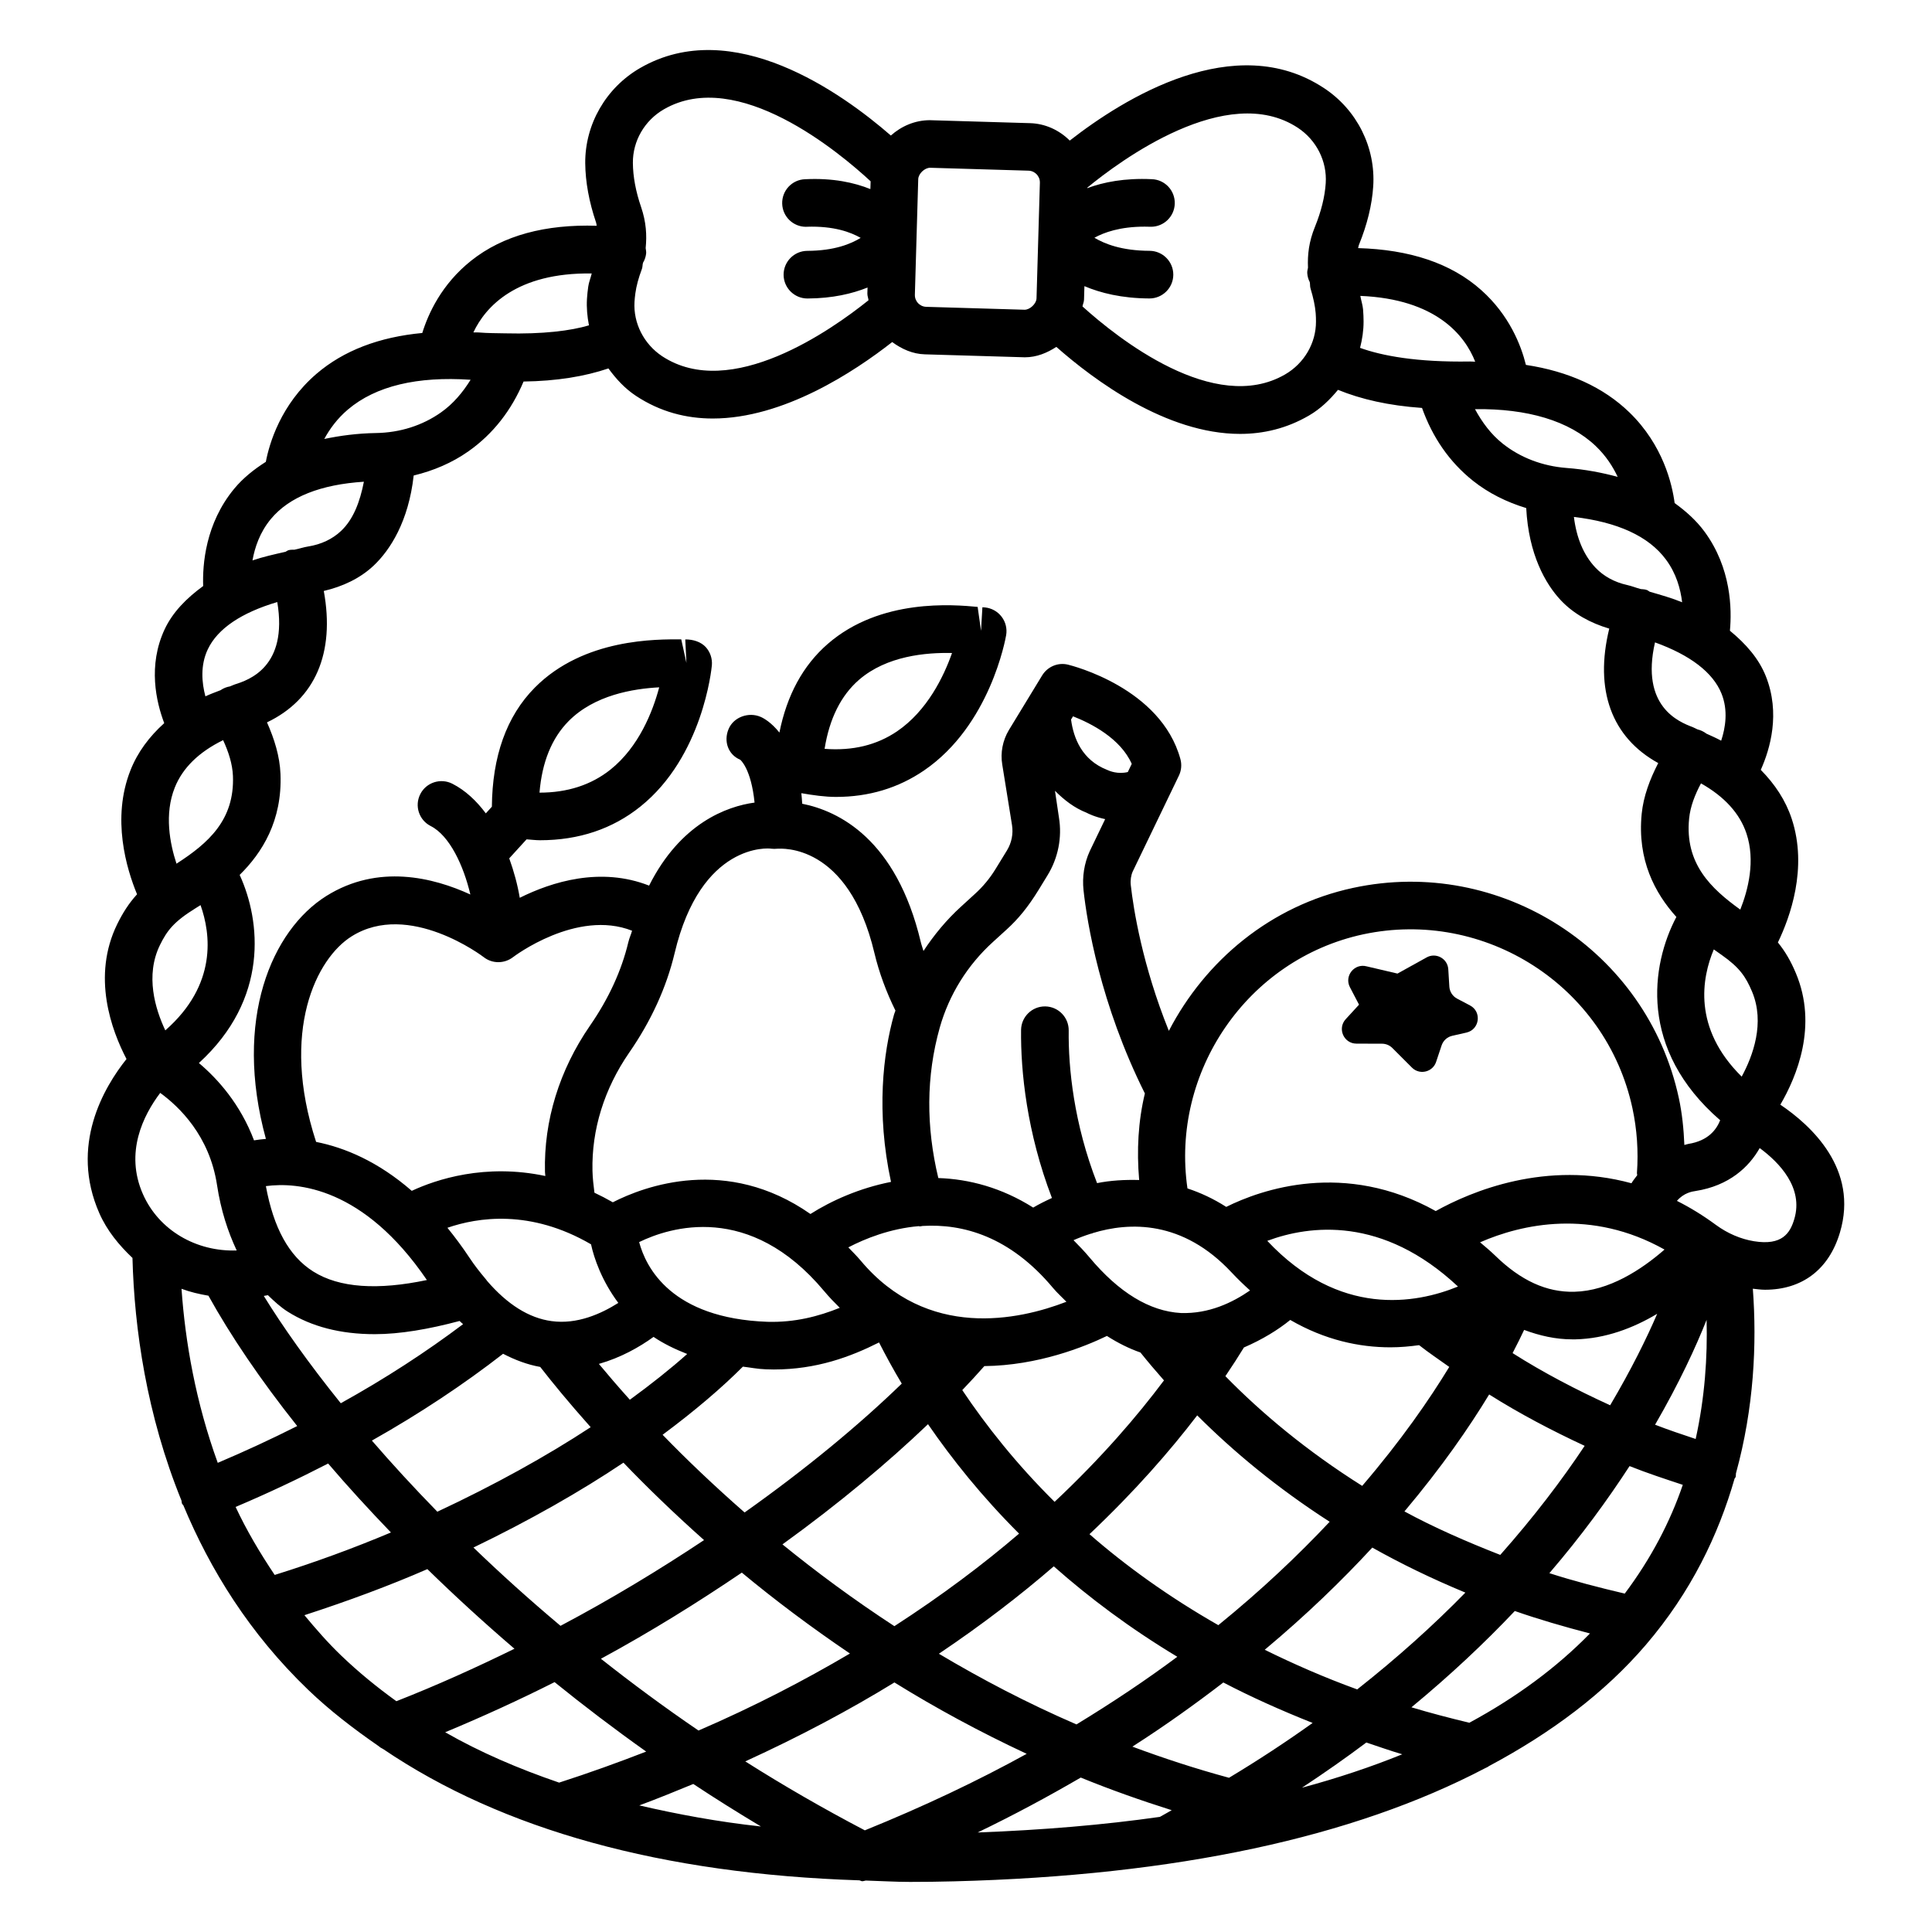 <?xml version="1.0" encoding="UTF-8"?>
<!-- Uploaded to: ICON Repo, www.svgrepo.com, Generator: ICON Repo Mixer Tools -->
<svg fill="#000000" width="800px" height="800px" version="1.1" viewBox="144 144 512 512" xmlns="http://www.w3.org/2000/svg">
 <g>
  <path d="m615.81 436.75c4.367-7.488 9.969-20.953 4.109-34.863-1.328-3.172-2.82-5.746-4.758-8.129 3.184-6.59 7.984-19.68 3.664-32.773-1.621-4.902-4.461-9.176-8.199-12.965 2.465-5.504 5.262-14.973 1.336-24.824-1.84-4.633-5.25-8.543-9.516-12.047 0.531-5.68 0.383-16.582-6.727-26.254-2.156-2.941-4.891-5.387-7.922-7.578-0.656-5.008-3.062-15.371-11.98-24.023-6.875-6.664-16.133-10.875-27.434-12.594-1.277-5.168-4.371-13.16-11.82-19.809-8.027-7.18-19.074-10.754-32.648-11.141 0.125-0.352 0.074-0.508 0.23-0.895 2.172-5.34 3.449-10.543 3.773-15.469 0.676-10.328-4.324-20.305-13.055-26.047-23.617-15.586-52.984 2.695-67.363 13.914-2.844-2.828-6.562-4.512-10.57-4.617l-26.016-0.77c-0.152-0.016-0.309-0.016-0.477-0.016-3.977 0-7.57 1.59-10.352 4.066-12.879-11.207-41.883-32.062-66.445-17.891-9.051 5.234-14.625 14.902-14.547 25.23 0.047 4.957 1.016 10.238 2.863 15.688 0.133 0.387 0.074 0.539 0.176 0.887-13.582-0.422-24.812 2.527-33.238 9.227-7.875 6.246-11.418 14.102-12.984 19.184-11.387 1.074-20.828 4.625-28.086 10.863-9.406 8.113-12.426 18.32-13.375 23.285-3.156 2.012-6.031 4.293-8.359 7.102-7.66 9.242-8.441 20.117-8.246 25.816-4.461 3.25-8.094 6.953-10.211 11.465-4.484 9.605-2.246 19.227-0.109 24.867-3.957 3.566-7.043 7.672-8.941 12.477-5.07 12.793-1.059 26.113 1.738 32.879-2.219 2.438-3.812 4.988-5.234 7.867-6.836 13.914-1.52 28.199 2.438 35.785-6.031 7.562-15.094 22.949-7.195 40.875 2.051 4.648 5.215 8.465 8.777 11.84 0.496 18.781 3.742 41.574 12.988 64.305 0.07 0.281 0.043 0.562 0.152 0.836 0.07 0.18 0.258 0.254 0.344 0.422 7.106 17.035 17.508 33.945 33.121 48.93 5.633 5.406 11.906 10.227 18.477 14.773 0.43 0.375 0.848 0.641 1.355 0.887 31.664 21.449 73.93 33.09 126.19 34.793 0.27 0.035 0.492 0.234 0.77 0.234 0.312 0 0.625-0.133 0.938-0.18 3.914 0.109 7.688 0.363 11.715 0.363 3.832 0 7.711-0.047 11.652-0.152 58.984-1.508 105.85-11.684 140.69-29.945 0.371-0.211 0.75-0.305 1.07-0.586 16.617-8.859 30.695-19.422 41.555-32.086 12.031-14.031 19.27-29.176 23.566-44.133 0.059-0.148 0.215-0.215 0.262-0.371 0.102-0.332 0.051-0.66 0.094-0.996 4.777-17.359 5.57-34.328 4.473-48.934 1.09 0.117 2.195 0.273 3.223 0.273 9.82 0 16.934-5.34 19.855-15.148 5.035-16.852-7.652-28.402-15.789-33.898zm-7.5-29.969c3.477 8.266 0.23 17.055-2.742 22.535-13.07-12.883-10.543-26.23-7.391-33.711 0.738 0.539 1.445 1.031 2.094 1.477 4.762 3.344 6.391 5.789 8.039 9.699zm-1.477-41.898c2.41 7.227 0.438 14.93-1.637 20.172-7.727-5.559-14.758-12.156-13.559-24.141 0.312-3.18 1.523-6.277 3.141-9.312 6.223 3.516 10.273 7.953 12.055 13.281zm-6.621-37.082c1.797 4.434 1.059 9.035-0.082 12.488-1.238-0.672-2.606-1.273-3.957-1.887-0.012-0.008-0.016-0.02-0.023-0.027-0.707-0.535-1.492-0.883-2.305-1.082-0.457-0.188-0.812-0.434-1.281-0.609-3.641-1.375-13.863-5.457-9.973-22.445 9.332 3.367 15.367 7.973 17.621 13.562zm-14.73-35.527c2.754 3.699 3.875 7.793 4.301 11.332-2.594-1.07-5.598-1.93-8.602-2.797-0.262-0.141-0.461-0.352-0.746-0.453-0.535-0.195-1.07-0.195-1.605-0.246-1.266-0.328-2.293-0.781-3.629-1.078-3.34-0.738-6.234-2.324-8.375-4.586-3.156-3.344-5.035-7.883-5.727-13.453 11.465 1.352 19.77 5.051 24.383 11.281zm-18.594-30.062c2.742 2.613 4.551 5.481 5.816 8.164-4.16-1.121-8.605-1.988-13.574-2.363-6.359-0.492-12.223-2.727-16.918-6.465-3.098-2.469-5.422-5.621-7.324-9.117 13.875-0.195 24.988 3.086 32 9.781zm-61.664-36.223c-0.09-1.098-0.523-2.426-0.723-3.574 20.004 0.836 27.676 10.395 30.441 17.438-0.477 0.012-0.883-0.07-1.363-0.055-14.176 0.23-23.324-1.516-29.148-3.609 0.578-2.266 0.934-4.602 0.93-6.981 0-1.016-0.047-2.078-0.137-3.219zm-73.949-2.555 0.105-3.602c4.242 1.801 9.879 3.227 17.211 3.262h0.031c3.465 0 6.297-2.816 6.312-6.281 0.016-3.477-2.801-6.324-6.281-6.344-7.422-0.027-11.91-1.848-14.625-3.465 2.586-1.41 6.742-2.941 13.332-2.941 0.555 0 1.23 0.031 1.664 0.031 3.387 0 6.188-2.695 6.297-6.098 0.121-3.477-2.602-6.402-6.082-6.512-7.199-0.34-12.828 0.785-17.102 2.379l0.004-0.133c8.52-7.012 37.012-28.234 55.797-15.867 4.941 3.262 7.773 8.883 7.391 14.684-0.23 3.586-1.199 7.465-2.848 11.547-1.613 3.926-2.004 7.418-1.852 10.84-0.078 0.469-0.227 0.918-0.195 1.414 0.051 0.871 0.285 1.676 0.66 2.394 0.129 0.559 0.027 1.125 0.203 1.684 0.77 2.555 1.215 4.648 1.371 6.574 0.062 0.77 0.078 1.492 0.078 2.219 0.016 5.695-3.109 11.051-8.16 13.992-18.746 10.883-44.445-9.625-53.715-18 0.086-0.609 0.383-1.145 0.402-1.777zm-43.934-31.957c0.047-1.445 1.695-3.016 3.141-3.016h0.062l26.031 0.77c1.109 0.031 1.816 0.629 2.156 0.969 0.324 0.355 0.879 1.109 0.848 2.219l-0.891 30.648c-0.047 1.461-1.801 3.062-3.203 3.016l-26.016-0.77h-0.016c-1.109-0.031-1.816-0.629-2.156-0.969-0.324-0.355-0.879-1.109-0.848-2.219zm-67.391-18.516c19.52-11.273 46.664 11.57 54.773 19.086l-0.062 2.062c-4.254-1.715-9.906-2.977-17.289-2.613-3.477 0.109-6.203 3.031-6.082 6.512 0.105 3.402 2.91 6.098 6.297 6.098 0.062 0 0.141 0 0.215-0.016 7.207-0.238 11.621 1.441 14.289 2.949-2.617 1.602-6.961 3.414-14.148 3.441-3.477 0.016-6.297 2.863-6.281 6.344 0.016 3.465 2.848 6.281 6.312 6.281h0.031c6.66-0.031 11.852-1.285 15.902-2.906l-0.047 1.566c-0.023 0.629 0.246 1.191 0.301 1.809-9.738 7.816-36.52 26.789-54.684 14.828-4.863-3.234-7.664-8.773-7.328-14.395 0.047-0.707 0.109-1.461 0.23-2.293 0.262-1.941 0.832-4.035 1.723-6.418 0.207-0.551 0.141-1.113 0.301-1.664 0.426-0.715 0.719-1.52 0.824-2.398 0.062-0.516-0.059-0.996-0.121-1.488 0.34-3.394 0.148-6.879-1.203-10.855-1.434-4.172-2.156-8.113-2.184-11.715-0.051-5.812 3.102-11.262 8.23-14.215zm-19.137 43.512c-0.27 1.133-0.777 2.383-0.922 3.469-0.168 1.125-0.262 2.156-0.34 3.25-0.141 2.379 0.082 4.731 0.527 7.027-4.836 1.441-12.207 2.371-22.168 2.121h-0.012c-2.332-0.059-4.449-0.02-7.113-0.238-0.469-0.039-0.867 0.016-1.332-0.016 3.215-6.844 11.465-15.895 31.359-15.613zm-18.062 28.637c8.785-0.121 16.219-1.348 22.488-3.473 2.012 2.762 4.336 5.309 7.273 7.254 6.481 4.297 13.422 6.019 20.379 6.019 18.746 0 37.504-12.391 47.551-20.262 2.543 1.863 5.434 3.168 8.648 3.254l26.016 0.77c0.152 0.016 0.309 0.016 0.477 0.016 3.129 0 5.898-1.156 8.359-2.758 9.988 8.805 29.141 23.059 48.684 23.059 6.156 0 12.344-1.414 18.285-4.879 3.039-1.766 5.5-4.168 7.668-6.797 6.109 2.492 13.395 4.172 22.273 4.797 2.766 7.758 7.219 14.289 13.5 19.301 4.16 3.305 8.965 5.672 14.113 7.234 0.629 12.223 5.074 20.09 9.176 24.445 3.402 3.606 7.887 6.043 12.828 7.5-3.981 16.262 0.609 28.828 12.98 35.633-2.231 4.328-3.914 8.777-4.383 13.438-1.215 12.238 3.523 21.059 9.191 27.34-6.719 12.719-10.09 35.105 11.605 53.875-0.934 2.359-3.055 5.438-8.465 6.281-0.359 0.059-0.672 0.203-1.023 0.277-0.172-4.176-0.582-8.34-1.469-12.453-8.449-39.145-47.273-64.113-86.34-55.676-21.848 4.707-39.129 19.254-48.809 37.883-7.012-17.383-9.375-32.25-10.086-38.625-0.141-1.309 0.062-2.617 0.523-3.633l12.223-25.367c0.664-1.371 0.801-2.941 0.402-4.402-5.156-18.871-28.77-24.766-29.77-25.016-2.664-0.664-5.434 0.508-6.867 2.848l-8.82 14.484c-1.648 2.754-2.277 6.004-1.754 9.145l2.586 16.039c0.367 2.309-0.109 4.695-1.34 6.711l-3.031 4.941c-1.508 2.465-3.356 4.695-5.527 6.648l-3.617 3.309c-3.848 3.496-7.133 7.477-9.949 11.75-0.219-0.777-0.52-1.551-0.703-2.332-6.508-27.422-21.863-34.781-31.434-36.691-0.074-0.938-0.117-1.926-0.227-2.793 3.137 0.539 6.238 0.988 9.188 0.988 8.699 0 16.516-2.356 23.336-7.019 17.504-11.961 21.582-34.883 21.75-35.852 0.293-1.723-0.141-3.496-1.199-4.879-1.062-1.402-2.648-2.277-4.387-2.465-0.094 0-0.617-0.047-0.707-0.047l-0.367 6.25-0.891-6.344c-6.344-0.602-25.738-2.324-39.684 9.773-6.606 5.715-10.871 13.641-12.852 23.527-2.137-2.688-4.184-3.824-4.957-4.148-3.156-1.387-7.203 0.016-8.527 3.25-1.34 3.215-0.109 6.758 3.094 8.098 0.039 0.027 2.883 2.305 3.805 11.355-7.34 1-19.625 5.445-27.949 22.008-12.867-5.059-25.797-1-34.277 3.227-0.578-3.438-1.539-6.988-2.789-10.453l4.594-5.039c1.184 0.078 2.406 0.238 3.559 0.238 10.297 0 19.227-3 26.613-8.93 16.531-13.27 18.84-36.453 18.934-37.422 0.152-1.77-0.43-3.523-1.617-4.832-1.277-1.387-3.356-2.062-5.434-2.031l0.309 6.234-1.371-6.25c-6.359-0.031-25.828-0.34-38.82 12.793-7.527 7.598-11.254 18.273-11.367 31.555l-1.605 1.758c-2.488-3.332-5.438-6.113-8.902-7.867-3.062-1.539-6.883-0.355-8.465 2.769-1.586 3.109-0.34 6.894 2.769 8.465 4.992 2.531 8.695 10.461 10.5 18.137-9.793-4.496-24.449-8.203-38.176 0.398-14.457 9.074-24.68 32.742-16.008 64.371-1.137 0.102-2.184 0.227-3.148 0.383-3.625-9.582-9.562-16.238-14.609-20.492 18.605-16.98 16.418-37.605 10.805-49.852 5.941-5.848 11.32-14.348 10.816-26.766-0.191-4.684-1.609-9.219-3.574-13.66 12.75-6.082 18.066-18.355 15.051-34.824 5.023-1.172 9.633-3.332 13.23-6.731 4.344-4.102 9.238-11.684 10.594-23.863 5.227-1.262 10.164-3.348 14.512-6.414 6.574-4.633 11.402-10.895 14.609-18.492zm140.83 108.46c2.43 2.441 5.137 4.547 8.383 5.816 0.367 0.211 2.223 1.121 4.914 1.691l-4.098 8.516c-1.461 3.215-2.016 6.789-1.633 10.344 0.914 8.367 4.394 30.094 16.254 53.836-1.773 7.391-2.191 15.102-1.512 22.941-3.863-0.109-7.621 0.117-11.156 0.824-6.133-15.75-7.641-30.508-7.516-40.441 0.031-3.496-2.754-6.344-6.234-6.387h-0.078c-3.449 0-6.266 2.785-6.312 6.234-0.125 10.949 1.527 27.164 8.18 44.535-1.789 0.82-3.453 1.645-4.965 2.543-8.379-5.289-16.965-7.551-25.145-7.828-3.254-13.551-3.258-26.953 0.383-39.879 2.465-8.699 7.328-16.547 14.117-22.703l3.617-3.293c3.031-2.754 5.664-5.926 8.512-10.574l2.309-3.773c2.816-4.586 3.894-10.035 3.031-15.301zm4.258-18.879 0.523-0.859c4.879 1.91 12.59 5.879 15.562 12.605l-1.043 2.164c-2.688 0.648-4.879-0.289-5.531-0.594-6.621-2.629-8.836-8.355-9.512-13.316zm150.04 120.76c-0.512 0.703-1.082 1.348-1.523 2.125-22.637-6.18-42.418 2.121-51.871 7.367-24.156-13.496-46.254-5.711-55.52-1.102-3.41-2.18-6.84-3.762-10.277-4.898-4.469-30.84 15.812-60.684 46.539-67.328 32.266-6.91 64.375 13.652 71.379 46.039 1.215 5.648 1.617 11.438 1.199 17.195-0.016 0.211 0.07 0.398 0.074 0.602zm-98.039 17.387c11.219-4.18 30.543-6.637 50.539 12.109-11.203 4.582-31.438 8.219-50.539-12.109zm48.23 33.41c-5.289 8.68-12.742 19.477-23.074 31.527-14.719-9.27-26.672-19.281-36.254-29.074 1.867-2.762 3.516-5.316 4.914-7.609 4.914-2.113 9.062-4.684 12.277-7.293 9.227 5.348 18.332 7.254 26.543 7.254 2.648 0 5.16-0.238 7.602-0.574 2.57 2.027 5.32 3.852 7.992 5.769zm-57.664-25.012c1.613 1.73 3.238 3.281 4.867 4.746-4.688 3.231-10.879 6.223-18.324 5.981-8.281-0.461-16.426-5.418-24.215-14.73-1.391-1.664-2.816-3.129-4.242-4.57 1.355-0.605 2.894-1.184 4.551-1.711 0.137-0.051 0.281-0.031 0.418-0.09 0.039-0.02 0.062-0.055 0.102-0.074 9.73-2.977 23.848-3.5 36.844 10.449zm-17.938 28.582c-7.039 9.402-16.516 20.473-28.992 32.184-10.164-10.07-18.156-20.199-24.465-29.609 2.059-2.168 4.055-4.309 5.852-6.363 14.223-0.152 26.516-5.106 32.48-7.988 2.902 1.848 5.863 3.336 8.887 4.387 1.93 2.41 4.027 4.883 6.238 7.391zm-29.398-24.488c1.152 1.379 2.363 2.422 3.543 3.652-12.598 4.871-36.879 10.195-54.559-10.949-1.074-1.281-2.16-2.32-3.242-3.465 4.516-2.348 11.102-4.984 18.68-5.629 0.078 0.004 0.137 0.07 0.215 0.07 0.258 0 0.516-0.086 0.777-0.117 10.66-0.645 23.141 2.742 34.586 16.438zm-105.87 12.961c2.543 1.723 5.562 3.219 8.914 4.527-4.406 3.93-9.527 7.992-15.195 12.129-3.148-3.5-5.836-6.641-8.207-9.496 5.812-1.652 10.715-4.434 14.488-7.16zm-27.035-4.184c-6.008-0.809-11.73-4.438-17.105-10.68-0.145-0.199-0.273-0.398-0.438-0.574-1.426-1.699-2.836-3.465-4.207-5.539-1.926-2.91-3.879-5.519-5.844-7.938 7.969-2.75 21.965-4.992 38.059 4.383 0.793 3.652 2.824 9.633 7.231 15.527-4.559 2.879-10.906 5.758-17.695 4.82zm23.215-20.941c8.117-3.949 29.227-10.688 49.008 12.969 1.355 1.621 2.754 3.059 4.16 4.449-5.66 2.285-11.918 3.91-19.152 3.711-25.5-0.922-32.215-14.402-34.016-21.129zm27.492 33.008c2.019 0.238 3.836 0.625 6.062 0.707 0.723 0.031 1.434 0.047 2.125 0.047 11.312 0 20.312-3.344 27.895-7.164 1.762 3.445 3.719 7.059 6.019 10.91-11.309 10.965-25.387 22.621-41.648 34.145-8.219-7.199-15.531-14.184-21.73-20.59 8.59-6.379 15.73-12.492 21.277-18.055zm40.051-93.281c-2.871 10.184-4.789 25.836-0.797 44.32-8.34 1.645-15.734 4.945-21.352 8.508-22.219-15.535-43.992-7.391-52.371-3.102-1.641-0.938-3.262-1.789-4.871-2.539-0.25-1.953-0.473-3.914-0.52-5.809-0.246-10.883 3.109-21.703 9.699-31.266 5.852-8.438 9.898-17.316 12.066-26.383 6.957-29.402 24.953-27.863 25.629-27.707 0.508 0.062 1.109 0.062 1.648 0 0.848 0.016 18.734-1.676 25.691 27.707 1.23 5.156 3.125 10.254 5.559 15.199-0.109 0.363-0.281 0.703-0.383 1.07zm-70.41-19.195c-1.801 7.543-5.219 14.977-10.176 22.137-8.113 11.777-12.238 25.168-11.914 38.73 0.008 0.355 0.086 0.73 0.098 1.09-15.992-3.402-28.961 0.93-35.398 3.934-8.938-7.773-17.727-11.461-25.352-12.973-9.594-29.387 0.102-48.645 9.406-54.469 15.191-9.559 34.836 5.356 35.02 5.512 2.277 1.785 5.481 1.754 7.758 0 0.188-0.145 16.875-12.801 31.551-7.008-0.301 1.078-0.719 1.895-0.992 3.047zm-53.383 89.523c-13 2.734-23.211 2.102-30.125-2.262-6.449-4.062-10.512-11.582-12.543-22.625 8.355-1.121 25.898 0.277 42.668 24.887zm-42.133 4.016c1.66 1.594 3.34 3.168 5.285 4.391 6.281 3.957 13.977 5.941 23.027 5.941 6.719 0 14.316-1.32 22.48-3.496 0.305 0.316 0.625 0.543 0.934 0.844-9.734 7.324-20.574 14.395-32.414 20.957-8.633-10.723-15.449-20.402-20.402-28.438 0.355-0.059 0.723-0.133 1.09-0.199zm62.328 15.527c3.172 1.648 6.441 2.883 9.844 3.488 3.098 3.996 7.609 9.508 13.367 15.965-11.766 7.727-25.566 15.355-40.637 22.402-6.301-6.457-12.098-12.77-17.344-18.848 12.762-7.195 24.434-14.973 34.77-23.008zm31.895 28.859c6.106 6.371 13.273 13.32 21.359 20.52-11.84 7.867-24.496 15.551-38.035 22.719-8.262-6.941-15.953-13.883-23.074-20.75 14.945-7.215 28.387-14.867 39.75-22.488zm31.371 29.137c8.617 7.152 18.219 14.379 28.652 21.441-12.066 7.109-25.309 14.008-40.129 20.41-9.125-6.215-17.719-12.582-25.863-19.02 13.484-7.316 25.828-15.039 37.34-22.832zm10.766-7.481c15.113-10.922 27.996-21.738 38.574-31.852 6.391 9.293 14.277 19.16 24.129 29-9.488 8.137-20.496 16.41-33.039 24.523-10.852-7.086-20.73-14.406-29.664-21.672zm71.906 5.816c9.395 8.324 20.242 16.453 32.738 23.969-8.141 6.066-17.07 12.051-26.727 17.926-13.07-5.652-25.18-12.016-36.461-18.73 11.43-7.688 21.574-15.484 30.449-23.164zm9.461-8.523c12.016-11.344 21.402-22.137 28.547-31.484 9.512 9.512 21.086 19.172 35.105 28.195-8.332 8.863-18.055 18.098-29.508 27.402-13.121-7.496-24.477-15.676-34.145-24.113zm74.949 3.555c7.59 4.266 15.805 8.258 24.668 11.93-8.332 8.527-17.879 17.148-28.668 25.656-8.777-3.188-16.871-6.742-24.508-10.508 11.023-9.215 20.422-18.32 28.508-27.078zm8.52-9.586c9.844-11.684 17.16-22.27 22.449-30.996 8.023 5.066 16.52 9.527 25.309 13.617-6.012 9.051-13.418 18.805-22.367 28.902-9.066-3.547-17.688-7.332-25.391-11.523zm28.66-41.957c1.219-2.344 2.254-4.422 3.055-6.144 4.137 1.543 8.367 2.5 12.73 2.5h0.891c7.938-0.195 15.234-2.949 21.641-6.769-2.781 6.473-6.879 14.801-12.461 24.238-9.008-4.113-17.699-8.641-25.855-13.824zm16.371-16.254c-7.359 0.184-14.191-2.957-20.98-9.574-1.336-1.301-2.672-2.387-4.008-3.531 11.035-4.832 29.457-8.969 48.879 1.922-6.16 5.367-14.719 10.961-23.891 11.184zm-198.7-143.88c1.277-8.004 4.34-14.145 9.129-18.301 7.375-6.371 17.777-7.25 24.645-7.098-2.203 6.25-6.574 15.316-14.578 20.766-5.375 3.633-11.699 5.203-19.195 4.633zm-75.551 11.605c0.664-8.082 3.25-14.438 7.711-18.949 6.852-6.926 17.117-8.59 24.012-8.957-1.707 6.402-5.371 15.777-12.93 21.812-5.078 4.047-11.375 6.098-18.781 6.098h-0.012zm-50.766-101.53c7.383-6.258 18.383-8.84 32.508-7.883-2.102 3.371-4.609 6.375-7.848 8.652-4.926 3.477-10.883 5.371-17.254 5.465-4.977 0.086-9.461 0.691-13.676 1.57 1.418-2.606 3.387-5.356 6.269-7.805zm-20.426 29.016c4.918-5.926 13.301-9.148 24.652-9.879-1.043 5.34-2.793 9.98-6.059 13.051-2.262 2.141-5.25 3.555-8.637 4.094-1.355 0.219-2.41 0.609-3.699 0.867-0.527 0.016-1.055-0.02-1.578 0.133-0.301 0.09-0.523 0.293-0.801 0.422-3.051 0.688-6.102 1.375-8.75 2.289 0.621-3.477 1.957-7.461 4.871-10.977zm-16.703 34.512c2.59-5.449 8.895-9.691 18.402-12.504 2.883 17.188-7.551 20.664-11.262 21.832-0.465 0.148-0.824 0.367-1.277 0.52-0.844 0.148-1.668 0.449-2.414 0.957-0.016 0.012-0.023 0.027-0.035 0.035-1.379 0.531-2.781 1.047-4.055 1.645-0.941-3.519-1.414-8.16 0.641-12.484zm-8.758 36.652c2.082-5.211 6.387-9.414 12.809-12.559 1.434 3.121 2.465 6.277 2.602 9.465 0.461 11.695-6.535 17.852-14.961 23.273-1.758-5.356-3.269-13.133-0.449-20.18zm-3.926 41.73c1.879-3.816 3.648-6.156 9.406-9.73 0.391-0.238 0.898-0.566 1.344-0.84 2.711 7.621 4.473 21.082-9.336 33.195-2.68-5.684-5.375-14.551-1.414-22.625zm-4.527 66.004c-4.856-11.02 0.113-20.871 4.59-26.809 4.992 3.633 13.062 11.316 15.055 24.406 1.012 6.668 2.859 12.328 5.215 17.348-10.656 0.379-20.617-5.309-24.859-14.945zm10.238 25.102c2.309 0.867 4.672 1.41 7.133 1.832 5.84 10.535 13.73 22.223 23.527 34.543-6.852 3.457-13.867 6.703-21.059 9.75-5.824-16.043-8.617-31.973-9.602-46.125zm14.336 57.812c8.402-3.555 16.562-7.406 24.52-11.504 5.133 6.012 10.723 12.121 16.641 18.27-9.816 4.133-20.113 7.918-30.809 11.254-3.957-5.902-7.5-11.906-10.352-18.02zm27.996 39.402c-3.59-3.445-6.727-7.066-9.762-10.715 11.438-3.719 22.406-7.769 32.582-12.207 7.231 7.066 14.93 14.121 23.078 21.102-10.133 4.973-20.523 9.68-31.293 13.902-5.191-3.742-10.086-7.746-14.605-12.082zm27.543 20.309c10.039-4.18 19.699-8.605 28.988-13.285 7.758 6.277 15.852 12.43 24.277 18.41-7.383 2.867-15.023 5.629-23.07 8.223-10.879-3.719-21.027-8.094-30.195-13.348zm51.441 19.387c4.945-1.828 9.633-3.75 14.312-5.68 5.836 3.867 11.832 7.613 17.93 11.266-11.43-1.242-22.047-3.223-32.242-5.586zm59.77 6.609c-11.082-5.805-21.668-11.922-31.688-18.273 14.492-6.625 27.688-13.652 39.527-20.922 10.828 6.715 22.543 13.082 35.055 18.918-12.969 7.152-27.297 13.957-42.895 20.277zm78.258-3.606c-0.02 0.012-0.027 0.027-0.047 0.035-14.965 2.141-31.125 3.488-48.32 4.137 9.738-4.688 18.766-9.566 27.332-14.551 7.734 3.16 15.797 6.023 24.102 8.645-1.059 0.57-1.992 1.172-3.066 1.734zm-7.359-18.578c8.742-5.594 16.66-11.285 24.109-17 7.336 3.836 15.289 7.391 23.66 10.723-6.91 4.941-14.277 9.797-22.156 14.531-8.863-2.402-17.375-5.191-25.613-8.254zm44.945 10.887c5.988-3.949 11.676-7.938 17.062-11.98 3.152 1.055 6.231 2.148 9.52 3.121-8.254 3.348-17.109 6.305-26.582 8.859zm44.355-17.215c-5.269-1.266-10.414-2.613-15.344-4.094 10.301-8.512 19.406-17.07 27.391-25.52 6.312 2.203 13 4.148 19.922 5.949-8.828 9.035-19.5 16.922-31.969 23.664zm41.188-34.23c-6.926-1.625-13.672-3.375-19.977-5.414 8.539-9.934 15.445-19.457 21.25-28.375 4.582 1.832 9.352 3.394 14.109 4.969-3.348 9.793-8.406 19.516-15.383 28.82zm18.793-40.973c-3.625-1.207-7.246-2.418-10.758-3.781 6.449-11.141 10.828-20.66 13.652-27.789 0.258 9.867-0.465 20.559-2.894 31.57zm26.141-58.301c-1.109 3.773-3.25 7.098-10.684 5.894-3.496-0.57-6.973-2.047-10.066-4.309-3.465-2.555-6.926-4.664-10.359-6.387 1.848-2.141 4.019-2.481 4.957-2.617 8.898-1.402 14.145-6.359 16.98-11.375 5.262 3.875 11.633 10.543 9.172 18.793z"/>
  <path d="m530.15 408.65c-1.195-0.629-1.977-1.84-2.059-3.188l-0.281-4.59c-0.176-2.871-3.312-4.555-5.801-3.113l-7.66 4.25-8.184-1.918c-3.25-0.859-5.977 2.551-4.422 5.531l2.414 4.625-3.527 3.844c-2.273 2.477-0.523 6.477 2.84 6.484l6.789 0.02c1.023 0.004 2.004 0.41 2.727 1.137l5.188 5.191c0.535 0.539 1.172 0.875 1.836 1.031 1.848 0.438 3.902-0.535 4.574-2.543l1.457-4.363c0.43-1.281 1.492-2.25 2.812-2.547l3.766-0.855c3.504-0.797 4.125-5.523 0.945-7.195z"/>
 </g>
</svg>